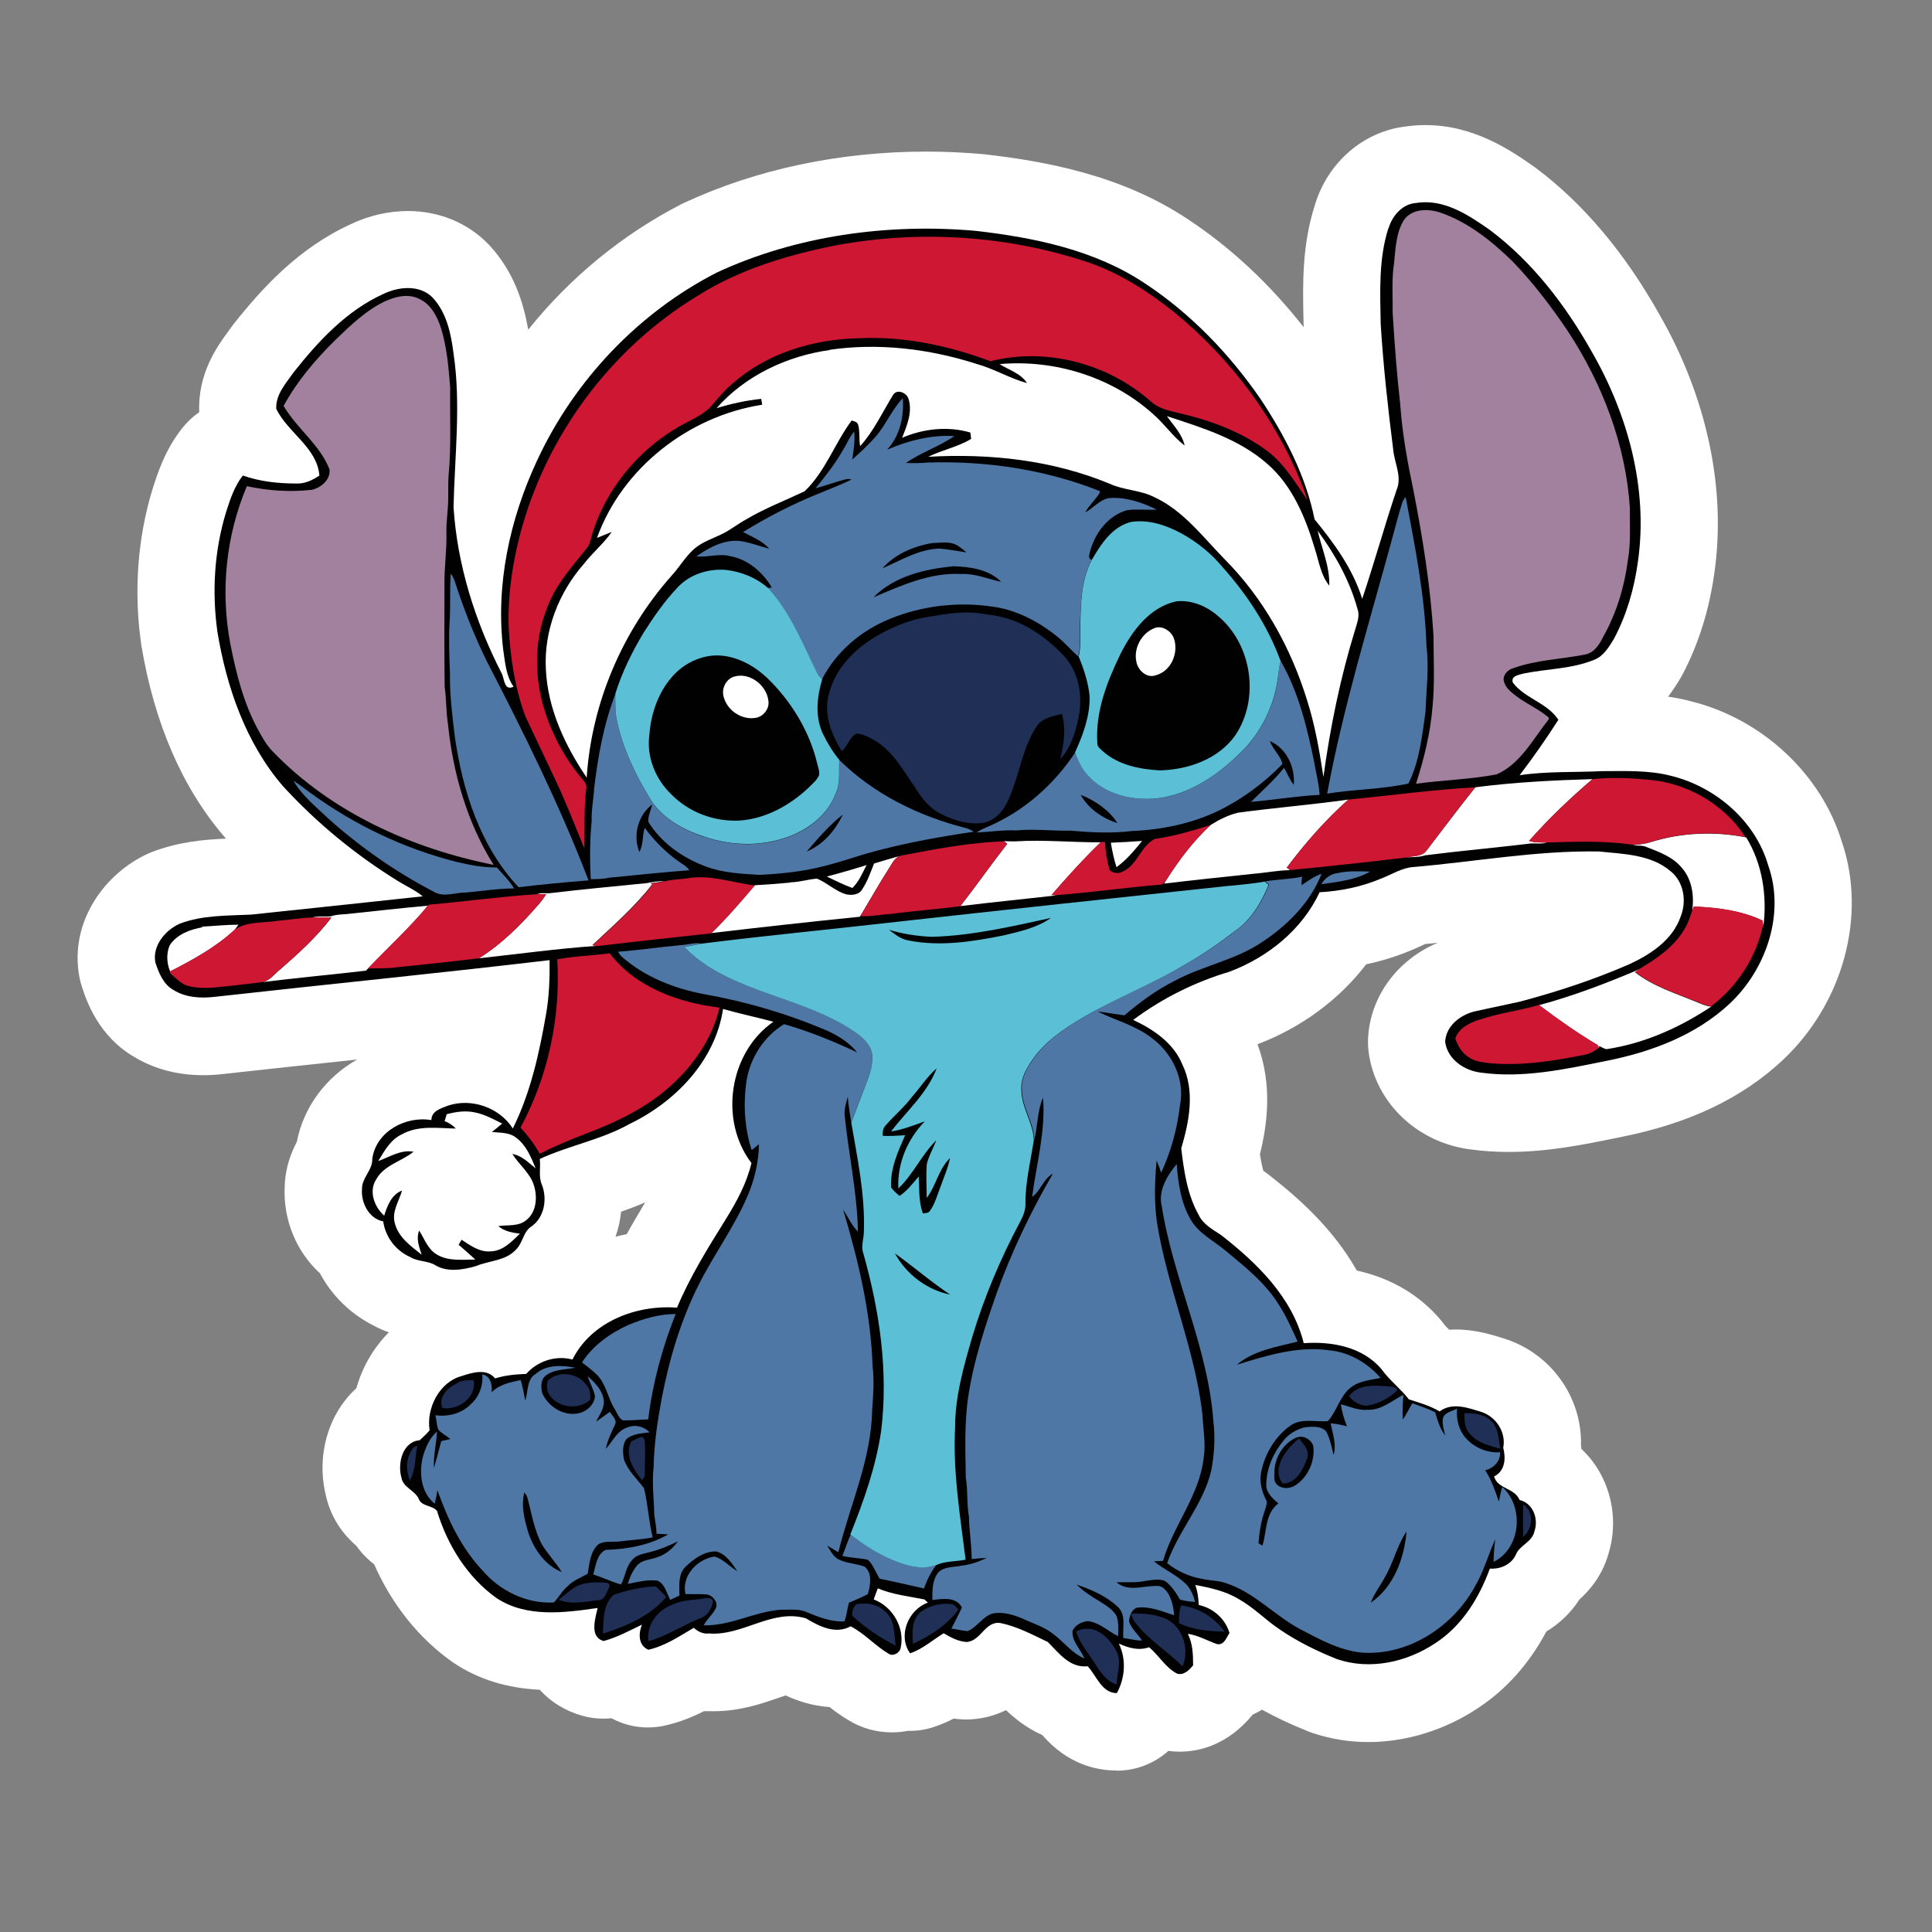 <?xml version="1.0" encoding="UTF-8"?> <svg xmlns="http://www.w3.org/2000/svg" id="Vrstva_1" data-name="Vrstva 1" viewBox="0 0 283.46 283.46"><rect x="0" y="0" width="283.46" height="283.46" fill="#808080" stroke="none"/><defs><style> .cls-1 { fill: #4e77a5; } .cls-1, .cls-2, .cls-3, .cls-4, .cls-5, .cls-6, .cls-7, .cls-8 { stroke-width: 0px; } .cls-2 { fill: #5bbfd6; } .cls-3 { fill: #1d1d1b; } .cls-4 { fill: #1f2f56; } .cls-5 { fill: #ce1732; } .cls-6 { fill: #a1819e; } .cls-7 { fill: #fff; } .cls-8 { fill: #010101; } </style></defs><path class="cls-3" d="m163.84,254.11c-3.95,0-6.24-2.59-7.44-4.29-2.87-.84-4.79-2.87-6.06-4.21l-.12-.06c-.99-.48-1.95-.94-2.84-1.29-1.07.98-2.75,2.18-5.17,2.34-.13,0-.25.01-.38.01-.09,0-.17,0-.26,0-.94-.04-1.8-.21-2.6-.46-1.04.68-2.25,1.37-3.7,1.84-.58.19-1.18.28-1.77.28-.25,0-.5-.02-.75-.05-.61.17-1.25.27-1.9.27-1.22,0-2.39-.33-3.41-.96-1.27-.75-2.31-1.61-3.23-2.36-.16-.13-.33-.27-.49-.4-.31.03-.63.04-.94.04-2.55,0-4.76-.94-6.63-1.99-.06,0-.12,0-.18,0-.96,0-2.31.47-3.74.96-2.17.75-4.63,1.61-7.56,1.61-.22,0-.44,0-.66-.02-.11,0-.22,0-.34,0-.45,0-.98-.04-1.55-.15-1.65.94-3.59,1.9-5.83,2.39-.4.09-.81.13-1.22.13-.77,0-1.54-.16-2.25-.47-.75-.33-1.43-.75-2.01-1.25-.28.09-.56.17-.85.25-.47.12-.96.19-1.45.19-.52,0-1.04-.07-1.55-.21-1.32-.37-3.63-1.39-4.76-4.02-.46.02-.92.03-1.38.03-4.42,0-8.07-1-11.16-3.04-.05-.04-.11-.07-.16-.11-4.4-3.14-7.91-7.84-10.05-13.39-.96-.51-2.09-1.34-2.89-2.73-.91-.73-2.68-2.2-3.24-4.86-.77-2.98-.24-6.3,1.42-8.72.72-1.05,1.61-1.9,2.63-2.52.72-4.81,4.08-9.06,8.63-10.38,1.27-.42,2.75-.85,4.44-.85,1.13,0,2.2.2,3.18.58.42-.06.82-.11,1.21-.15,1.79-1.33,3.91-2.16,6.15-2.4,3.39-4.19,8.65-6.88,14.65-7.42,1.8-3.62,3.9-6.99,5.95-10.27.9-1.45,1.79-2.98,2.43-4.55-.98-1.87-1.66-3.92-2-6.05-2.07,1.75-4.42,3.28-7,4.54-2.79,1.54-5.58,2.47-8.29,3.36-.47.16-.93.31-1.39.46.78,3.93-.56,7.96-3.54,10.4-.35.79-.93,2.04-2.08,3.19-2.13,2.25-4.72,2.88-6.45,3.31-.49.12-1,.24-1.26.35-.2.09-.41.16-.63.22-1.82.52-3.36.77-4.84.77-1.97,0-3.76-.45-5.33-1.32-.1-.02-.19-.04-.29-.06-.86-.17-2.11-.41-3.43-1.16-2.7-1.3-4.82-3.56-6-6.26-2.81-2.07-4.24-5.64-4.07-8.89.02-2.23.97-3.9,1.48-4.82.02-.04.04-.08.07-.12,0-.03,0-.07.01-.1.76-5.6,5.54-9.94,11.42-10.6.76-.59,1.72-1.13,2.91-1.59,0,0,.43-.17.53-.2,1.39-.47,2.85-.71,4.35-.71s2.94.24,4.32.68c.87-2.97,1.47-6.04,1.99-9.03.03-.17.06-.35.08-.52-7.81.89-15.64,1.72-23.27,2.54-6.42.68-12.84,1.37-19.25,2.08-.76.09-1.52.13-2.26.13-2.76,0-5.2-.63-7.24-1.88-3.46-1.98-4.62-5.46-5.18-7.14-.08-.25-.15-.5-.2-.75-1-5.36,2.68-10.04,6.83-11.89.09-.04.18-.08.27-.11,3.66-1.41,7.3-1.53,10.52-1.64.53-.02,1.05-.04,1.58-.06,3.25-.34,6.5-.69,9.75-1.03-3.14-2.57-6.09-5.35-8.82-8.34-.04-.04-.08-.09-.12-.13-5.51-6.4-9.18-14.94-10.91-25.39,0-.05-.01-.09-.02-.14-.96-6.85-.45-13.79,1.48-20.07.66-2.06,1.53-4.81,3.44-7.2,1.1-1.38,2.74-2.14,4.44-2.14.26,0,.52.02.77.05-.35-.52-.67-1.08-.96-1.68-.33-.68-.52-1.42-.57-2.18-.2-3.79,1.86-6.59,3.09-8.26.17-.23.33-.45.49-.67.07-.1.14-.19.21-.28,3.78-4.77,8.54-10.04,15.15-13.07,1.92-.93,4.01-1.41,6.03-1.41,3.01,0,5.76,1.11,7.72,3.14.03.03.07.07.1.1,3.12,3.38,4.03,7.58,4.5,11.25.85,5.71.61,11.3.34,16.73.38-.91.78-1.82,1.21-2.73,6.04-12.99,16.3-23.71,28.9-30.16.07-.03.13-.07.2-.1,9.81-4.56,21.24-6.96,33.06-6.96,2.62,0,5.29.12,7.91.36.05,0,.1,0,.14.01,8.09.94,18.5,2.77,27.28,8.65,6.97,4.61,13.19,10.82,18.45,18.46.02.03.04.06.06.09,4.34,6.56,7.04,12.39,8.42,18.23.06.07.11.14.17.22.39-1.24.79-2.48,1.2-3.72-.05-.24-.13-.58-.2-.85-.19-.77-.43-1.72-.54-2.81-.65-5.13-1.44-11.87-1.85-18.67,0-.08,0-.16,0-.24l-.02-1.1c-.1-4.77-.2-9.71,1.42-14.75,1.28-4.23,4.79-7.26,8.82-7.63.66-.09,1.34-.14,2.01-.14,5.43,0,9.83,3.09,12.74,5.13.05.04.1.07.15.11,6.23,4.69,11.76,11.26,16.42,19.54,6.4,11.09,9.06,23.35,7.46,34.45-.66,4.8-2.04,9.23-4.11,13.13-.05.1-.11.2-.17.3-.96,1.57-2.5,4.1-5.5,5.34-.85.35-1.69.64-2.53.87.79,1.43.92,3.12.38,4.64.28,0,.55-.02.83-.04.09,0,.19,0,.28,0,0,0,2.36-.01,2.85-.01,2.77,0,5.74.11,8.78.92,8.58,2.15,15.71,8.76,18.12,16.86,3.03,8.76.18,19.24-7.13,26.11-5.21,4.89-12.06,8.11-20.95,9.88l-.65.13c-4.73.96-9.63,1.96-14.78,1.96h0c-1.65,0-3.27-.11-4.81-.32-5.3-.66-9.46-4.5-10.11-9.38-.05-.34-.06-.68-.04-1.02.22-4.69,3.93-8.71,9-9.78,1.07-.23,2.14-.46,3.22-.69,1.04-.23,2.09-.45,3.14-.67,5.62-1.51,10.54-3.19,15.03-5.15,2.55-1.2,4.05-2.44,4.47-3.67.03-.09.06-.18.1-.27.03-.07.04-.17.04-.24-1.17-.95-3.49-1.16-5.94-1.39-.39-.04-.78-.07-1.17-.11-.33,0-.65,0-.97,0-5.34,0-10.67.63-16.3,1.29-2.98.35-6.06.72-9.15.98-.28.05-.96.36-1.41.57-.51.24-1.02.47-1.53.68-2.44,1.03-5.04,1.75-7.77,2.15-3.3,5.14-8.52,9.29-14.75,11.63-.12.04-.24.09-.37.12-1.94.58-3.82,1.3-5.62,2.15.95,1.15,1.71,2.4,2.27,3.75,2.43,5.16,1.61,10.62.42,15.04.33,2.55.75,4.81,1.74,6.56,0,0,0,.01.01.02.19.15.53.36.79.53.24.15.47.31.7.46.11.07.21.15.31.23,4.51,3.51,9.77,8.23,12.68,14.73,4.94.5,8.96,2.48,11.75,5.81.09.11.17.22.25.33.36.5.9,1.04,1.53,1.67.35.35.72.72,1.1,1.12.46.15.95.32,1.44.51.71-.16,1.45-.24,2.2-.24,2.03,0,3.85.58,5.18,1,0,0,.47.15.53.17,4.44,1.54,7.26,5.84,6.98,10.35.16,1.03.17,2.04.04,2.99.12.11.23.23.35.36,1.32.78,2.42,1.92,3.19,3.35,1.22,2.25,1.47,4.99.7,7.42-.68,2.49-2.38,3.91-3.21,4.62,0,0-.01.01-.02.02-1,1.89-2.67,3.34-4.66,4.16-2.22,4.71-5.24,8.32-9.01,10.76-3.86,2.56-8.45,4-12.88,4-2.22,0-4.39-.35-6.43-1.05-.09-.03-.18-.06-.26-.1-3.66-1.46-6.76-3.07-9.48-4.92-.04-.02-.07-.05-.1-.07-1.33,1.94-2.93,2.76-4.34,3.05-.2.42-.45.81-.75,1.17-1.83,2.21-3.96,3.34-6.31,3.34-.66,0-1.31-.09-1.95-.27-.36-.1-.71-.24-1.05-.41-.27-.14-.53-.29-.78-.44-.15.34-.32.67-.5.99-1,1.81-2.9,2.93-4.97,2.93Z"></path><path class="cls-7" d="m163.84,259.77c-3.02,0-7.24-.95-10.92-5.21-2.29-1.01-4.04-2.43-5.32-3.65-1.57.77-3.25,1.22-5.02,1.34-.25.02-.51.03-.76.03-.17,0-.34,0-.52-.01-.46-.02-.92-.06-1.38-.12-.84.43-1.81.87-2.9,1.23-1.14.38-2.33.57-3.53.57-.1,0-.2,0-.3,0-.77.15-1.56.22-2.35.22-2.27,0-4.48-.62-6.39-1.81-1.03-.61-1.94-1.28-2.73-1.9-2.55-.17-4.73-.91-6.46-1.71-.39.13-.83.28-1.17.4-2.34.81-5.53,1.92-9.42,1.92-.23,0-.46,0-.69-.01-.1,0-.2,0-.31,0-.13,0-.26,0-.38,0-1.59.81-3.52,1.62-5.77,2.12-.8.18-1.62.27-2.44.27-1.56,0-3.08-.31-4.51-.94-.29-.13-.58-.26-.86-.41-.39.04-.79.06-1.19.06-1.05,0-2.09-.14-3.09-.43-2.5-.71-4.63-2.02-6.24-3.81-4.85-.24-9-1.53-12.64-3.95l-.27-.19c-4.89-3.49-8.79-8.39-11.38-14.26-1.01-.78-1.88-1.68-2.61-2.71-1.39-1.21-3.62-3.55-4.47-7.36-1.14-4.54-.31-9.48,2.25-13.22.65-.95,1.39-1.81,2.22-2.56.89-3.16,2.55-5.97,4.76-8.19-.68-.24-1.41-.55-2.18-.97-3.38-1.68-6.16-4.38-7.93-7.7-3.45-3.14-5.4-7.85-5.17-12.66.06-2.95,1.06-5.25,1.78-6.62,1-5.15,4.3-9.5,8.85-12.08,0,0-.81.09-.81.09-6.29.67-12.58,1.34-18.87,2.04-.96.11-1.94.17-2.88.17-3.79,0-7.19-.9-10.13-2.67-5.28-3.06-7.02-8.27-7.67-10.23-.16-.48-.29-.99-.39-1.5-1.54-8.25,3.92-15.35,10.09-18.11.19-.08.36-.16.54-.23,3.92-1.51,7.68-1.83,10.88-1.97-.08-.09-.16-.18-.23-.26-6.19-7.19-10.29-16.67-12.2-28.15l-.04-.3c-1.07-7.64-.49-15.43,1.67-22.5.75-2.37,1.86-5.86,4.42-9.07.71-.89,1.54-1.66,2.45-2.29-.24-5.73,2.75-9.79,4.19-11.75.15-.2.28-.38.4-.56.13-.19.27-.38.42-.57,4.19-5.28,9.5-11.15,17.18-14.68,2.67-1.28,5.59-1.95,8.44-1.95,4.56,0,8.75,1.73,11.79,4.86l.18.19c3.6,3.9,4.99,8.45,5.67,12.36,6.13-7.65,13.82-13.98,22.54-18.45.12-.06.24-.12.37-.18,10.58-4.91,22.84-7.5,35.47-7.5,2.8,0,5.63.13,8.42.38l.27.03c8.74,1.01,20.01,3.01,29.8,9.57,6.24,4.13,11.91,9.43,16.9,15.78,0-.09-.03-1.34-.03-1.34-.1-4.99-.22-10.64,1.68-16.59,1.92-6.34,7.24-10.89,13.55-11.54.88-.12,1.78-.18,2.68-.18,7.23,0,12.72,3.86,16,6.16l.29.21c6.87,5.17,12.91,12.33,17.96,21.3,7.02,12.16,9.91,25.69,8.13,38.04-.75,5.43-2.33,10.48-4.71,14.97-.12.22-.23.42-.35.61-.4.66-.96,1.58-1.73,2.57,1.12.16,2.26.39,3.43.7,10.38,2.59,19.06,10.68,22.07,20.61,3.68,10.8.21,23.64-8.64,31.98-6.02,5.64-13.78,9.33-23.73,11.31l-.62.13c-5,1.02-10.18,2.07-15.9,2.07-1.91,0-3.79-.12-5.58-.37-7.78-.96-13.96-6.82-14.96-14.24-.09-.66-.12-1.35-.09-2.03.29-6.19,4.35-11.59,10.23-14.05-.61.06-1.22.12-1.84.18-.1.05-.19.09-.28.13-.59.27-1.17.54-1.76.78-2.11.89-4.33,1.58-6.63,2.07-3.94,5.17-9.51,9.29-15.94,11.73,2.24,6,1.42,11.84.36,16.13.13.86.29,1.73.51,2.45.04.03.09.06.13.09.22.15.43.3.63.46,4.25,3.31,9.4,7.81,12.94,14.07,5.02,1.11,9.25,3.6,12.35,7.3.18.21.34.43.5.65.1.13.41.44.7.73.32-.02.65-.03.97-.03,2.92,0,5.41.8,6.9,1.27,0,0,.58.19.65.21,6.6,2.29,10.98,8.59,10.82,15.46.02.19.04.39.06.58,1.12,1.05,2.07,2.28,2.82,3.66,1.94,3.58,2.36,7.85,1.15,11.74-.95,3.37-2.98,5.54-4.27,6.71-1.22,1.9-2.88,3.5-4.83,4.67-2.58,4.82-5.99,8.62-10.16,11.32-4.74,3.15-10.43,4.91-15.96,4.91-2.85,0-5.63-.46-8.27-1.36-.19-.06-.37-.13-.56-.21-2.46-.98-4.71-2.03-6.78-3.18-.44.27-.89.51-1.36.72l-.04.05c-3.68,4.45-7.84,5.39-10.68,5.39-.55,0-1.11-.04-1.66-.11-2.05,1.84-4.74,2.9-7.58,2.9Zm-72.71-81.98c-.13,1.26-.41,2.48-.82,3.66.54-.14,1.09-.27,1.65-.38.88-1.6,1.79-3.15,2.7-4.66-1.21.53-2.39.97-3.53,1.37Zm-29.82-26.01h0Z"></path><g><g id="_000000ff" data-name="#000000ff"><path class="cls-8" d="m203.74,33.46c.54-1.83,2.05-3.56,4.05-3.68,4.05-.66,7.67,1.77,10.84,3.99,6.22,4.68,11.07,11.01,14.89,17.8,5.33,9.24,8.33,20.19,6.79,30.86-.54,3.94-1.65,7.79-3.51,11.29-.71,1.17-1.51,2.51-2.82,3.05-3.34,1.4-6.99,1.34-10.44,2.05-.6.17-1.94.34-1.57,1.34,1.77,2.34,5.05,2.94,6.67,5.45-1.77,2.77-3.68,5.5-5.68,8.13,3.99-.6,8.07-.4,12.12-.6,3.39,0,6.84-.17,10.18.71,6.5,1.63,12.29,6.62,14.17,13.12,2.51,7.07-.29,15.23-5.62,20.25-4.99,4.68-11.55,7.13-18.17,8.44-6.05,1.23-12.23,2.57-18.39,1.71-2.4-.29-4.88-1.94-5.22-4.51.11-2.4,2.34-4.05,4.51-4.51s4.33-.94,6.5-1.4c5.45-1.45,10.84-3.22,16.06-5.5,3.11-1.45,6.33-3.56,7.5-7.02.88-2.22.46-5.05-1.51-6.62-2.88-2.45-6.9-2.51-10.49-2.88-9.13-.17-18.17,1.51-27.24,2.28-1.65.11-3.11,1.06-4.62,1.65-2.88,1.23-5.99,1.88-9.13,2.05-2.57,5.5-7.61,9.55-13.23,11.66-5.05,1.51-9.84,3.88-14.12,7.07,2.99,1.4,5.93,3.39,7.22,6.56,1.88,3.88,1,8.33-.17,12.29.4,3.34.88,6.79,2.57,9.78.66,1.4,2.05,2.11,3.28,2.94,5.28,4.11,10.44,9.13,12.12,15.86,4.16-.29,8.67.54,11.44,3.85,1.17,1.63,2.77,2.82,3.99,4.39,1.57.51,3.11.94,4.51,1.77,1.88-1.4,4.22-.51,6.22.11,2.05.71,3.56,2.94,3.11,5.22.4,1.57.29,3.39-1.34,4.22.54,1.88,2.99,1.63,3.74,3.45,2,.46,2.82,2.82,2.17,4.62-.34,1.57-2.17,2-2.71,3.39-.66,1.45-2.28,2.17-3.82,2.05-1.57,4.28-4.05,8.38-8.01,10.95-4.16,2.77-9.55,3.99-14.4,2.34-2.94-1.17-5.79-2.57-8.38-4.33-2.11-1.4-3.88-3.28-6.1-4.51-1.94-1.17-4.16-1.63-6.33-2.05.34.94.46,1.94.51,2.94,2.11.46,3.88,2,4.51,4.11-.46.66-.77,1.83-1.83,1.63-1.45-.51-2.77-1.28-4.28-1.51.71,1.45.77,2.99.77,4.62-.54.66-1.34,1.51-2.34,1.23-1.71-.88-2.68-2.68-4.11-3.88-1.51.54-3.05.11-4.45-.54,1.11,2.28.94,5.05-.29,7.27-2.22,0-2.99-2.57-4.28-3.94-2.62.29-4.22-1.94-5.85-3.56-2.22-1.06-4.51-2.28-6.9-2.77-2.28-.4-2.88,2.62-4.99,2.77-1.23-.06-2.34-.66-3.39-1.28-1.63,1-3.11,2.34-4.93,2.94-1.83-2.57-.29-6.39,2.62-7.44l-.51-.46c-2.28-.46-4.68-.71-6.84-1.63-.17.4-.46,1.23-.6,1.63,2.82,1.06,4.62,4.22,3.94,7.16-.11.66-1.11,1.23-1.71.83-2-1.17-3.56-2.99-5.62-4.05-2.22,1.23-4.62,0-6.56-1.17-4.99-1.45-9.27,2.62-14.23,2.22-.88.11-1.63-.29-2.22-.83-2.11,1.23-4.22,2.68-6.67,3.22-1.51-.66-1.45-2.4-.94-3.68-1.83.88-3.68,1.88-5.62,2.4-2.11-.6-1.23-3.28-.88-4.85-4.88.71-10.44,1.45-14.83-1.45-4.28-3.05-7.22-7.79-8.73-12.78-.66-.88-2.28-.6-2.71-1.83-.6-1.23-2.28-1.63-2.51-3.05-.6-2.05.11-5.28,2.68-5.5.51-.46,1-.94,1.45-1.45-.51-3.22,1.4-7.07,4.68-7.96,1.63-.54,3.68-1.17,4.93.34,1.45-.46,2.99-.6,4.56-.66,1.65-1.88,4.33-2.77,6.79-2.11,2.77-5.56,9.38-8.07,15.34-7.61,1.88-4.51,4.51-8.73,7.1-12.89,1.63-2.62,3.11-5.33,3.82-8.33-4.79-6.27-3.28-16.23,3.22-20.73-2.45-.66-4.93-1.17-7.39-1.88-1.11,7.56-6.99,13.63-13.66,16.85-4.16,2.34-8.9,3.17-13.23,5.16.17,1.28-.23,2.62.34,3.85.77,2.05.34,4.68-1.51,6.02-1.28.77-1.28,2.45-2.34,3.45-1.51,1.65-3.88,1.57-5.85,2.4-1.88.54-4.16.94-5.93-.11-1.11-.71-2.62-.51-3.74-1.23-2.11-.94-3.62-2.94-3.94-5.22-2.11-.4-3.28-2.77-3.11-4.73-.06-1.65,1.57-2.77,1.51-4.45.54-3.99,4.88-6.33,8.67-5.68,0-1.34,1.4-1.71,2.4-2.11,3.45-1.17,7.56.23,9.55,3.34,2.62-5.28,3.88-11.07,4.88-16.8.46-2.62.54-5.28.51-7.9-16.4,1.94-32.8,3.56-49.17,5.39-2,.23-4.22.11-5.99-1-1.51-.83-2.17-2.51-2.68-4.05-.46-2.45,1.45-4.73,3.56-5.68,3.34-1.28,6.96-1.17,10.49-1.34,8.38-.88,16.77-1.77,25.18-2.68-1.06-.88-2.34-1.45-3.51-2.17-6.27-3.85-12.01-8.56-17-14-5.45-6.33-8.27-14.52-9.61-22.62-.83-5.9-.46-11.95,1.28-17.62.6-1.88,1.23-3.79,2.45-5.33,2.51.88,5.16,1.17,7.84,1.17,1.28.06,2.4-.51,3.39-1.17-.34-4.11-4.62-6.27-6.33-9.78-.11-2.11,1.45-3.79,2.57-5.39,3.62-4.56,7.73-9.01,13.12-11.46,2.28-1.11,5.39-1.4,7.27.54,2.05,2.22,2.68,5.28,3.05,8.18,1.11,7.44.17,15,0,22.53.54,8.5,3.17,16.8,7.04,24.36.46.83.34,2.68,1.77,2-1.11-1.57-1.23-3.51-1.51-5.33-1.17-9.55.94-19.28,4.99-27.92,5.45-11.72,14.83-21.62,26.35-27.52,11.61-5.39,25.07-7.27,38.07-6.1,8.61,1,17.45,2.82,24.78,7.73,6.73,4.45,12.38,10.35,16.94,16.97,3.56,5.39,6.62,11.24,7.9,17.62,2.88,3.51,5.62,7.27,6.99,11.66,1.77-5.28,3.28-10.72,5.05-16,.83-1.94-.34-3.94-.51-5.96-.77-6.1-1.45-12.23-1.83-18.39-.09-4.76-.31-9.55,1.14-14.06Z"></path></g><g id="_ffffffff" data-name="#ffffffff"><path class="cls-7" d="m121.6,51.34c7.27-1.08,14.72-.17,21.67,2.05,2.57.71,4.85,2.11,7.41,2.82-.91-1.45-2.65-1.91-4.02-2.79,8.01-.71,16.37,1.85,22.42,7.24,1.71,1.45,2.97,3.37,4.73,4.71-.37-1.68-1.63-2.94-2.6-4.31,5.16,1.68,10.58,3.34,14.72,6.99,3.71,3.22,5.62,7.9,6.99,12.49.6,1.83.86,3.85,2.11,5.39.09-2.79-1.08-5.39-1.71-8.07,2.57,3.48,4.73,7.36,5.87,11.55.34,1-.09,2.02-.37,2.99-2.17,7.04-3.65,14.29-4.65,21.59-.57-3.79-1.23-7.59-2.4-11.26-2.37-7.7-6.39-14.94-12.09-20.68-3.19-3.25-6.05-7.13-10.3-9.1-2.05-1.06-4.45-1-6.56-1.97-8.38-3.48-17.6-4.48-26.64-3.96,2.05-1,4.33-1.43,6.3-2.62-.03-.31-.06-.63-.11-.94-3.31-.97-6.87-.57-10.01.77.71-1.8,1.54-3.76.94-5.7-.26-.91-1.71-1.54-2.28-.57-1.54,2.51-2.82,5.28-4.82,7.5-.2-1.06,0-2.17-.31-3.19-.14-.4-.57-.46-.94-.57-2.48,3.34-3.85,7.47-6.9,10.38-2.82,1.34-5.79,2.48-8.5,4.08-1.28.68-2.4,1.63-3.74,2.25-1.37.66-2.88,1.14-4.05,2.2-1.25,1.14-2.11,2.65-3.25,3.88-7.24,8.16-11.72,18.71-12.43,29.6-3.19-4.71-5.73-10.12-5.99-15.91-.31-5.62,1.88-11.24,5.56-15.43,1.28-1.65,2.91-2.99,4.11-4.71-.74.29-1.45.6-2.17.88,3.71-10.3,13.52-17.88,24.24-19.54-.03-.23-.11-.66-.14-.86-2.22.23-4.42.71-6.56,1.37,4.22-4.79,10.35-7.67,16.6-8.53l-.14-.03Z"></path><path class="cls-7" d="m169.14,92.27c1.14-.66,2.57.17,3.05,1.28.83,2.14-.34,4.96-2.65,5.53-1.17.43-2.34-.54-2.71-1.6-.66-2,.43-4.33,2.31-5.22Z"></path><path class="cls-7" d="m107.51,99.34c2.28-.86,4.93,1.08,5.22,3.42.23,1.2-.74,2.42-1.91,2.57-1.97.31-4.02-1.03-4.59-2.91-.43-1.17.11-2.57,1.28-3.08Z"></path><path class="cls-7" d="m216.45,115.51c5.7-.74,11.46-1.03,17.2-1.2-3.31,2.82-6.45,5.82-9.3,9.07.83.26,1.71.23,2.6.23-.74.26-1.54.09-2.34.14-5.16.63-10.35,1.08-15.51,1.74-.91.29-1.85.26-2.79.29,1-.23,2.31-.06,2.99-1,2.37-3.08,4.71-6.22,7.16-9.27Z"></path><path class="cls-7" d="m181.55,119.25c5.42-.74,10.87-1.17,16.28-1.94-3.37,2.99-6.33,6.39-9.04,9.98.09.06.31.2.4.29l.03.09c-1.83.03-3.59.4-5.42.54-4.33.46-8.67.91-13,1.43.11-.17.31-.54.43-.71,1.8-2.85,3.88-5.56,6.36-7.87,1.23-.77,2.54-1.45,3.96-1.8Z"></path><path class="cls-7" d="m242.21,123.55c4.48-1.4,9.27-1.6,13.89-.71l.11.03c2.37,3.88,3.08,8.58,2.51,13.06l-.03-.23c-.03-.14-.09-.46-.11-.63-3.14-1.48-6.64-1.91-10.07-2.05-.06.14-.17.43-.23.57.31-2.14-.03-4.56-1.51-6.25-1.31-1.6-3.31-2.34-5.16-3.05-.63-.31-1.34-.17-2-.29.88-.11,1.77-.17,2.6-.46Z"></path><path class="cls-7" d="m147.3,123.41c.57,0,1.14.06,1.74.03,4.16-.26,8.3.17,12.46.14-2.54,2.45-4.91,5.08-7.22,7.73.17,0,.51.03.68.06-4.68.54-9.38,1-14.06,1.57,2.34-2.99,4.53-6.13,6.87-9.13-.09-.09-.26-.23-.34-.29l-.14-.11Z"></path><path class="cls-7" d="m162.98,123.64c1.51-.06,3.05-.14,4.59-.26-1.14,1.4-2.28,2.79-3.76,3.85-.37-1.17-.63-2.37-.83-3.59Z"></path><path class="cls-7" d="m128.25,126.69c1.34-.4,2.65-.8,3.99-1.17-.97.2-1.34,1.2-1.85,1.94-1.45,2.28-2.77,4.62-4.16,6.93l-.06.11c-7.27.74-14.54,1.54-21.82,2.4,2.28-2.2,4.33-4.62,6.39-7.02,1.77-.09,3.56-.23,5.33-.4l-.17-.03c1.34,0,2.62-.43,3.96-.54,1.54.63,2.74,1.88,4.33,2.31.8.17,1.88.06,2.31-.74.8-1.2,1.23-2.51,1.74-3.79Z"></path><path class="cls-7" d="m121.32,128.6c1.97-.51,3.91-1.08,5.82-1.68-.6,1.17-1.11,2.42-2.08,3.37-1.28-.48-2.51-1.08-3.74-1.68Z"></path><path class="cls-7" d="m94.91,129.57c.86-.17,1.71-.31,2.57-.29-.66.11-1.34.23-2,.31l.2.17c-2.57,3.31-5.73,6.05-8.76,8.9.17.03.51.09.68.11h.03c-5.82.4-11.58,1.2-17.37,1.83,3.31-2.08,6.13-4.91,8.7-7.84.43-.48.83-1.03,1.17-1.57h-1.31c.68-.26,1.4-.06,2.08-.17,4.68-.57,9.35-.97,14-1.45Z"></path><path class="cls-7" d="m51.13,134.08c3.88-.4,7.79-.86,11.66-1.2-2.74,3.31-5.9,6.19-8.87,9.3-.06.06-.17.17-.2.23-5.13.6-10.27,1.06-15.4,1.71,1.2-.11,1.88-1.2,2.77-1.88,2.68-2.34,5.36-4.76,7.53-7.61h-2.85c.91-.29,1.88-.06,2.82-.2.83-.29,1.71-.26,2.54-.34Z"></path><path class="cls-7" d="m29.54,135.96c1.83-.09,3.62-.29,5.45-.29-.14.2-.43.6-.57.77-2.79,2.57-6.13,4.39-9.47,6.1l.2.37c-.68-1.25-.83-2.94-.23-4.25,1.06-1.6,3.02-2.31,4.82-2.62l-.2-.09Z"></path><path class="cls-7" d="m240.58,142.17l-.11.09c-.14.11-.43.31-.57.4,2.71,2.11,6.05,3.11,9.18,4.42.66.26,1.28.57,2,.6-4.62,3.08-9.84,5.42-15.37,6.25-.4-.06-.71-.31-1.08-.46l-.03.34-.03-.06c-.06-.09-.14-.29-.17-.4-2.99-1.77-5.85-3.79-8.61-5.87,5.08-1.37,9.98-3.25,14.8-5.3Z"></path><path class="cls-7" d="m65.53,163.48c1.37-.37,2.79-.57,4.19-.26,1.43.29,2.68,1,3.96,1.63-.48.4-1,.83-1.51,1.23,1.2.14,2.54.03,3.54.83,1.48,1.08,2.2,2.85,2.88,4.51-1.06-.83-2.02-1.88-3.42-2.11,1,1.6,2.65,2.82,3.19,4.68.51,1.71.34,3.85-1.14,5.02-1.14.97-2.74.68-4.11.88.88.77,2.05.97,3.17,1.11-1.2,1.17-2.48,2.54-4.28,2.6-1.63.14-2.99-.86-4.28-1.71-.11.2-.31.54-.43.74.83.71,1.65,1.43,2.45,2.17-1.91,0-3.99.29-5.7-.77-1.28-.77-1.77-2.28-2.54-3.48-.48,1.17,0,2.42.37,3.54-1.57-1.25-3.42-2.54-3.94-4.62-.48-1.68.6-3.22,1.06-4.79-1.54.57-2.17,2.22-2.62,3.68-1.45-1.28-2.31-3.59-1.17-5.33,1.17-2.11,3.71-2.62,5.48-4.05-1.88-.34-3.51.77-5.19,1.37.91-1.48,1.8-3.14,3.45-3.91,2.4-1.37,5.28-.91,7.93-.86-.46-.51-1.03-.86-1.63-1.08.11-.37.2-.68.29-1Z"></path></g><g id="_a1809eff" data-name="#a1809eff"><path class="cls-6" d="m206.02,32.23c1.23-1.68,3.65-1.63,5.42-1,4.05,1.43,7.44,4.16,10.49,7.13,3.02,3.14,5.65,6.59,8.07,10.18,5.08,7.73,8.53,16.68,9.13,25.95-.03,2.57.17,5.16-.29,7.7-.51,3.94-1.68,7.79-3.62,11.24-.57,1.17-1.37,2.4-2.74,2.62-3.42.66-7.02.77-10.32,1.94-.86.2-1.65.94-1.54,1.85.17.91.91,1.57,1.6,2.11,1.57,1.25,3.48,2.02,5.02,3.34v.23c-2.31,2.88-4.11,6.53-7.67,8.1-3.88.74-7.87.83-11.81,1.37,1.17-3.68,2.11-7.44,2.42-11.32.34-3.45.14-6.93.14-10.41-.43-7.16-1.57-14.26-2.94-21.3-.88-4.16-1.65-8.38-1.94-12.63-.51-4.45-.83-8.93-1.11-13.4.03-2.42-.17-4.88.2-7.27.23-2.14.26-4.51,1.48-6.42Z"></path><path class="cls-6" d="m56.75,44.1c1.43-.63,3.14-1,4.62-.31,1.8.74,2.77,2.6,3.34,4.36.86,2.82,1.11,5.76,1.34,8.7-.06,4.31.17,8.61-.23,12.89-.09,1.2-.03,2.42-.06,3.65-.03,1.63-.31,3.19-.26,4.82.06,2.6-.34,5.13-.29,7.73-.03,4.93-.03,9.9.03,14.83.26,1.8.2,3.62.48,5.42.74,7.27,2.82,14.49,6.7,20.7-12.03-2.4-23.81-7.7-32.4-16.63-.88-.88-1.48-1.97-2.08-3.05-2.17-3.94-3.28-8.33-4.14-12.72-1.48-7.73-.66-15.89,2.42-23.16,3.11.68,6.33.88,9.5.54,1.37-.29,2.82-1.51,2.62-3.02-1.43-3.65-4.79-5.96-6.73-9.3,1.97-3.62,4.65-6.76,7.56-9.64,2.28-2.2,4.62-4.48,7.56-5.82Z"></path></g><g id="_ce1331ff" data-name="#ce1331ff"><path class="cls-5" d="m122.48,36.03c12.41-2.34,25.44-1.51,37.42,2.54,4.53,1.6,8.64,4.25,12.38,7.24,8.41,6.87,15.12,15.89,19.02,26.01.2.51.34,1.03.51,1.54-1.74-2.51-3.31-5.22-5.76-7.1-3.91-2.97-8.64-4.65-13.38-5.73-1.34-.31-2.74-.66-3.79-1.6-6.27-5.59-15.37-8.01-23.56-5.93-6.19-2.31-12.78-3.71-19.39-3.37-6.7.14-13.58,2.25-18.62,6.79-1.08.91-1.97,2.02-2.91,3.11-.97,1.08-2.28,1.74-3.56,2.4-6.5,3.31-11.64,9.21-13.86,16.14-.29.83-.34,1.77-.94,2.42-2.22,2.79-4.71,5.53-5.87,8.98-1.68,4.28-1.74,9.07-.63,13.49,1.03,3.94,2.91,7.64,5.45,10.81.48.63,1.25,1.2,1,2.08-.34,2.85-.17,5.76-.26,8.61-1.4-3.37-2.68-6.76-4.25-10.04-1.45-3.11-2.94-6.19-4.39-9.3-1.54-4.14-2.2-8.56-2.45-12.95-.17-4.56.48-9.1,1.6-13.52,3.74-14.52,13.26-27.44,26.07-35.22,6.1-3.88,13.15-5.99,20.19-7.41Z"></path><path class="cls-5" d="m233.65,114.31c2.57-.26,5.22-.2,7.79.06,5.82.34,11.49,3.51,14.63,8.44-4.59-.91-9.41-.68-13.89.71-.83.29-1.71.37-2.57.43-4.19-.63-8.47-.46-12.69-.34-.86,0-1.74.03-2.6-.23,2.91-3.25,6.05-6.25,9.33-9.07Z"></path><path class="cls-5" d="m197.83,117.31c6.22-.6,12.41-1.45,18.62-1.8-2.45,3.05-4.79,6.19-7.16,9.3-.68.94-2,.77-2.99,1-5.62.68-11.24,1.28-16.85,1.83l-.26-.03c-.09-.06-.31-.2-.4-.29,2.71-3.62,5.68-6.99,9.04-10.01Z"></path><path class="cls-5" d="m169.4,123.1c2.79-.4,5.5-1.2,8.21-2.05-2.48,2.31-4.53,5.02-6.36,7.87-.31.34-.54.94-1.08.88-5.08.43-10.12,1.14-15.2,1.54-.17,0-.51-.03-.68-.06,2.31-2.65,4.68-5.28,7.22-7.73.14,0,.46-.03.6-.03.09,1.43.31,2.82.71,4.19.51.34,1.17.54,1.74.23,2.28-.86,2.74-3.76,4.85-4.85Z"></path><path class="cls-5" d="m132.24,125.52c4.99-.94,9.98-1.91,15.09-2.08l.09.09c.09.06.26.23.34.29-2.34,2.99-4.53,6.13-6.87,9.13-3.37.46-6.76.68-10.12,1.14-1.51.06-2.99.43-4.53.31,1.4-2.31,2.71-4.68,4.16-6.93.51-.74.88-1.74,1.85-1.94Z"></path><path class="cls-5" d="m100.75,128.88c3.37-.63,6.67.63,10.01,1.03-2.05,2.4-4.11,4.82-6.39,7.02-5.56.63-11.18,1.2-16.74,1.88-.17-.03-.51-.09-.68-.11,3.02-2.85,6.22-5.59,8.76-8.9l-.2-.17c.66-.09,1.34-.17,2-.31,1.06-.29,2.14-.31,3.25-.43Z"></path><path class="cls-5" d="m62.94,132.73c5.3-.46,10.58-1.2,15.89-1.54h1.31c-.34.54-.74,1.08-1.17,1.57-2.57,2.97-5.36,5.76-8.7,7.84-3.99.48-7.99.91-11.98,1.31-1.43.23-2.91.11-4.33.2,2.97-3.11,6.13-5.99,8.87-9.3.03,0,.09-.06.11-.09Z"></path><path class="cls-5" d="m248.51,132.99c3.42.14,6.93.57,10.07,2.05.03.14.09.46.11.63-1,4.73-3.76,9.04-7.61,11.95-.71,0-1.34-.34-2-.6-3.14-1.28-6.47-2.31-9.18-4.42.14-.11.43-.31.57-.4,2.54-1.51,5.13-3.25,6.67-5.87.54-.86.83-1.85,1.17-2.82.06-.09.14-.37.2-.51Z"></path><path class="cls-5" d="m40.69,135.1c1.68-.14,3.37-.43,5.08-.48.94-.03,1.91-.03,2.85,0-2.17,2.85-4.82,5.28-7.53,7.61-.86.68-1.57,1.77-2.77,1.88-2.37.31-4.73.57-7.1.8-1.31.06-2.62.06-3.91-.34-.86-.37-1.51-1.06-2.22-1.65l-.2-.37c3.37-1.71,6.7-3.54,9.47-6.1,1.85-1.31,4.25-1,6.33-1.34Z"></path><path class="cls-5" d="m81.76,140.75c2.54-.48,5.13-.54,7.7-.88,3.79,4.99,10.1,7.24,16.11,7.96-1.03,4.42-3.71,8.33-7.02,11.35-3.56,3.28-8.01,5.42-12.52,7.13-2.34.88-4.62,1.85-6.84,2.97-.77-1.4-1.74-2.65-2.82-3.85,4.05-7.5,5.9-16.17,5.39-24.67Z"></path><path class="cls-5" d="m217.03,149.62c2.85-.97,5.87-1.34,8.78-2.17,2.79,2.08,5.62,4.11,8.61,5.87.06.09.14.29.17.4-.57.46-1.2.83-1.94,1-4.59.94-9.3,1.68-14,1.28-1.06-.17-2.2-.2-3.11-.86-1.03-.6-1.65-1.68-2.02-2.77.51-1.54,2.08-2.28,3.51-2.77Z"></path></g><g id="_4c76a4ff" data-name="#4c76a4ff"><path class="cls-1" d="m128.27,64.29c1.65-1.77,2.51-4.14,4.19-5.87.2,2.68-.43,5.56-2.31,7.56,3.11-1.34,6.47-2.2,9.87-2-2.22,1.54-4.88,2.4-7.1,3.94,1.08.06,2.2.03,3.28-.06,8.56-.26,17.2,1.03,25.15,4.19l.03.2c-.63,1.06-1.57,1.85-2.17,2.94,1.2-.63,2.11-1.88,3.51-2.11,2.42-.2,4.82.63,6.99,1.68-1.45.11-2.88-.11-4.33.09-2.79.77-4.71,3.34-5.45,6.05-.06.43-.4,1.03.23,1.23-1.57,3.02-1.6,6.47-1.71,9.75-.06,1.48.11,2.99-.23,4.45-1.06-.91-1.97-2.02-3.08-2.91-2.74-2.22-6.02-3.96-9.55-4.42-5.05-.74-10.3-.14-15.03,1.8-4.22,1.71-7.9,4.82-9.98,8.9-.23-.23-.48-.43-.63-.68-2.14-4.39-3.94-9.13-7.36-12.75.17-.03.48-.06.66-.06-1.34-2.25-3.51-4.16-6.16-4.62-1.63-.43-3.28.23-4.91.03,1.85-1.28,4.02-2.48,6.36-2.25,1.48.2,2.91.77,4.33,1.14-1.03-1.17-2.51-1.74-3.85-2.45,3.48-2.14,7.1-4.02,10.89-5.56,1.68-.71,3.39-1.34,5.02-2.14-.29-.11-.57-.11-.88-.03-1.48.37-2.91.91-4.39,1.31,1.45-1.8,2.88-3.59,4.02-5.62.57-.88.94-1.91,1.65-2.71.14,1.4-.09,2.74-.29,4.11,1.14-1,2.2-2.02,3.22-3.11m1.2,19.08c2.71-1.17,5.36-2.82,8.41-2.91,1.31.14,2.62.34,3.94.57-.4-.34-.8-.68-1.23-.94-1.11-.77-2.57-.46-3.82-.43-2.74.46-5.45,1.63-7.3,3.71m-1.31,4.25c4.08-1.74,8.36-3.68,12.89-3.42,2.02-.11,3.91.74,5.85,1.14-1.83-1.83-4.53-2.2-6.99-2.28-4.19.4-8.7,1.45-11.75,4.56Z"></path><path class="cls-1" d="m205.7,73.87c.09-.37.29-.66.54-.94,1.37,7.24,2.82,14.52,3.05,21.87.4,3.19-.03,6.42-.14,9.64-.51,3.56-.88,7.27-2.51,10.52-3.94.86-7.96.83-11.92,1.48,2.28-12.38,5.99-24.44,9.3-36.56.57-2.02,1.06-4.05,1.68-6.02Z"></path><path class="cls-1" d="m66.13,84.17c.51.6.68,1.43.94,2.17,1.23,3.65,2.65,7.24,4.36,10.69,5.42,10.49,10.69,21.1,14.92,32.14-3.42.26-6.84.6-10.27,1-5.62-5.99-8.21-14.12-9.35-22.1-.37-3.08-.77-6.19-.71-9.3-.11-2.48-.2-4.96-.06-7.44.17-2.4,0-4.79.17-7.16Z"></path><path class="cls-1" d="m187.88,96.94c2.65,4.59,3.91,9.84,4.96,15,.26,1.57.68,3.08.77,4.68-3.37.17-6.7.74-10.07,1.03,1.65-1.63,3.39-3.17,4.85-4.99.51.8.8,1.74,1.43,2.48.23-2.57-1.06-5.36-3.51-6.42.43,1.23,1.57,2.14,1.85,3.37-2.71,2.79-5.9,5.16-9.41,6.87-3.96,1.91-8.36,2.79-12.75,2.97-2.97.37-5.99.2-8.95-.06-2.65.06-5.3-.29-7.96-.03-1.94-.11-3.85.23-5.79.29.54-.37,1.14-.63,1.74-.88,5.19-2.25,9.61-6.13,12.72-10.87.48,1.23,1,2.45,1.91,3.42,2.48,2.77,6.47,3.71,10.07,3.34,4.73-.54,8.84-3.37,12.21-6.62,2.85-2.74,4.73-6.39,5.45-10.24.14-1.11.2-2.25.48-3.34m-29.32,19.68c1.11,2.02,3.19,3.45,5.39,4.14-1.25-1.91-3.25-3.31-5.39-4.14Z"></path><path class="cls-1" d="m87.18,115.57c.57-4.65,1.4-9.35,3.11-13.75,0,1.37-.06,2.74.26,4.08.88,4.08,2.71,7.84,4.88,11.38,1.74,2.82,4.82,4.51,7.9,5.5,4.19,1.45,8.93,1.48,13.03-.26,2.71-1.14,5.16-3.19,6.25-6.02.74-1.57.4-3.31.54-4.99,5.08,5.02,11.69,8.24,18.54,9.98.43.09.8.31,1.17.54-5.39.8-10.75,1.77-16,3.28-3.11.97-6.22,2-9.47,2.48-2,.31-3.99.48-6.02.57-2.65-.17-5.36-.29-7.87-1.25-3.34-1.25-6.45-3.42-8.36-6.5-.11-.88.37-1.71.54-2.57-2.08,1.57-2.85,4.53-1.88,6.96.63-1.08.4-2.37.8-3.54,1.45,1.97,3.19,3.71,5.19,5.08.48.34,1.03.63,1.34,1.14-3.88.29-7.76.71-11.61,1.08-.94.2-1.88.23-2.85.23-.14-2.85-.14-5.73.14-8.58-.06-1.63.29-3.22.37-4.85m31.17,9.38c2.42-1,4.22-3.11,5.3-5.42-2,1.57-3.65,3.51-5.3,5.42Z"></path><path class="cls-1" d="m43.09,114.57c.88.54,1.65,1.2,2.51,1.8,6.39,4.65,13.66,8.13,21.33,10.07,1.94.46,3.94.86,5.96.83.88,1,1.85,1.94,2.54,3.08-2.37,0-4.71.4-7.07.6-1.57-.03-3.25.77-4.71-.11-5.59-2.91-10.81-6.56-15.49-10.75-1.8-1.74-3.82-3.31-5.08-5.5Z"></path><path class="cls-1" d="m196.06,128.14c1.63-.4,3.31-.31,4.96-.26-2.17,1.23-4.73,1.51-7.16,1.85.46-.83,1.28-1.43,2.2-1.6Z"></path><path class="cls-1" d="m190.96,129.88c.94-.63,1.85-1.31,2.94-1.68-1.65,4.22-5.02,7.59-8.76,10.04-3.94,2.65-8.7,3.45-12.83,5.68-2.65,1.34-5.08,3.11-7.33,5.05-1.31-.17-2.62-.4-3.94-.57,2.6,1.31,5.5,2.02,7.84,3.82,3.08,2.2,5.02,6.16,4.25,9.92-.4,3.42-1.31,6.79-2.77,9.92-.2-.6-.4-1.2-.66-1.77-.29,2.97-.37,5.99.03,8.95,1.51,9.64,5.62,18.68,6.7,28.4.09,2.08.51,4.16.17,6.25-.6,5.5-4.45,9.9-5.96,15.12-.46.03-.91.03-1.34.06,1.48,1.2,3.28,1.97,4.68,3.31.71.71,1.11,1.68,1.37,2.65-.74-.03-1.48-.14-2.22-.34-.6-1-1.23-2.05-2.22-2.74-.91-.37-1.94-.11-2.88,0-1.4.31-2.82.14-4.22.2,1.68,1.45,3.91.51,5.85.54.8-.11,1.34.54,1.74,1.11.54.97.8,2.08.86,3.19-1.77-.57-3.56-1.37-5.45-1.11-.8.26-1.08,1.23-1.17,1.97.31,1.11,1.31,1.88,1.91,2.85-.94,0-1.83-.26-2.74-.37-.14-1.51.46-3.39-.8-4.56-1.68-1.6-3.88-2.54-6.05-3.28,1,1,2.22,1.77,3.42,2.48.91.6,1.91,1.17,2.45,2.14.31.94.26,1.97.2,2.94-1.45-.71-2.71-2-4.39-2.2-.91.06-1.91.57-2.28,1.43-.14,1.54,1.2,2.68,1.74,4.05-1.83-.77-2.99-2.4-4.53-3.56-1.23-1-2.74-1.48-4.14-2.11-1.48-.68-3.14-1.23-4.76-.94-1.51.43-2.28,2.02-3.71,2.6-.8-.06-1.57-.29-2.37-.37.51-1.06,1.08-2.05,1.54-3.11-.86-1.6-2.85-1.28-4.33-1.08-.03-1.37-.03-2.91.86-4.05.88-.91,2.28-.74,3.42-1,1.28-.14,2.54-.57,3.68-1.14-.74.03-1.45.11-2.2.17,0-2.08-.37-4.14-.4-6.22-.34-1.91-.14-3.82-.46-5.73-.06-3.99-.23-7.99.37-11.95.77-5.13,2.4-10.07,4.11-14.97,2.2-6.13,5.02-12.04,8.3-17.68-1.4.74-1.77,2.51-3.05,3.42.63-4.85,2-9.64,1.6-14.57-.86,1.97-.77,4.16-1.28,6.22-.06-2.62-1.85-4.85-1.83-7.5-.09-1.48.63-2.82,1.43-4.02,1.88-2.88,4.82-4.85,7.73-6.56,4.82-2.82,10.04-4.85,14.83-7.67,2.62-1.48,5.1-3.19,7.5-5.05,2.28-1.63,3.74-4.14,4.79-6.67-.2-.17-.37-.31-.57-.48,1.8-.29,3.62-.31,5.42-.68-.09.46-.09.88-.09,1.28Z"></path><path class="cls-1" d="m99.7,138.67c1.11,0,2.17-.43,3.25-.23-.86.17-1.71.31-2.54.48,2.94,3.11,6.96,4.88,10.89,6.36,4.99,1.85,10.24,3.28,14.6,6.47,1.03.74,2.02,1.83,2.08,3.17.09,1.71-.6,3.31-1.2,4.88-.68,1.63-1.28,3.28-1.88,4.91-.2-1.25-.43-2.54-.51-3.79-.23.86-.51,1.68-.48,2.57.57,5.73,1.85,11.41,1.97,17.2-.94-.88-1.43-2.14-2.17-3.19,2.22,7.44,4.05,15.09,4.31,22.87.26,2.17.11,4.33-.06,6.47-.11,7.27-3.25,13.97-4.96,20.9-.54-.31-1.08-.63-1.63-.97.43.71.83,1.48,1.51,1.94,1.23.68,2.68.66,3.96,1.14,1.2.94.86,2.77.48,4.05-.91.46-1.83.86-2.77,1.25-.26.91-.31,1.85-.66,2.74-1.94.09-3.76-.63-5.5-1.34-1.2-.57-2.57-.34-3.88-.37-3.85.29-7.39,2.4-11.26,2.28.48-.97,1.43-1.63,1.83-2.65.23-.83-.48-1.63-1.23-1.85-1.08-.14-2.17-.03-3.28-.09-.6-2.68,1.71-5.08,4.22-5.5,1.34.34,2.22,1.48,3.39,2.14-.8-1.14-1.65-2.51-3.08-2.88-1.8-.06-3.34,1.11-4.56,2.28-1.08,1.11-.86,2.77-.86,4.19-.46.2-.88.43-1.34.63-.54-.97-.77-2.34-1.88-2.82-1.48-.2-2.91.2-4.36.48.29-.97.71-1.91,1.37-2.71.77-.86,2.02-.83,3.02-1.23,1.23-.4,2.22-1.25,2.97-2.31-1.28.63-2.6,1.2-3.96,1.54-.97.29-2.14.37-2.79,1.25-.91.97-.97,2.42-1.6,3.54-1.4-.4-2.71-1.03-4.08-1.48.4-1.25.51-2.97,1.83-3.59,3.17-.11,6.42-.68,9.18-2.28-.57-.03-1.14-.06-1.71-.09-.03-.94-.2-1.88-.34-2.82-.03-2.31-.37-4.62-.09-6.96.06-3.42.57-6.79,1.2-10.15,1.11-5.79,2.82-11.49,5.48-16.74,2.22-4.39,5.16-8.36,7.1-12.89,1.03-2.4,1.63-4.99,1.68-7.59-.37.29-.71.57-1.08.86-1.06-3.28-1.25-6.84-.74-10.24.57-3.37,2.57-6.45,5.5-8.24,3.68,1.06,7.24,2.51,10.72,4.14-1.11-1.37-2.65-2.37-4.25-3.11-5.82-2.51-11.95-4.31-18.17-5.42-4.42-.83-8.78-2.54-12.18-5.56-.2-.2-.34-.43-.48-.68,3.02-.2,6.02-.68,9.01-.94Z"></path><path class="cls-1" d="m170.43,176.88c-.51-2.28.86-4.45,2.22-6.1.2,2.85.63,5.79,2.11,8.27,1.2,1.97,3.31,2.99,5.02,4.42,2.88,2.4,5.93,4.79,7.9,8.04,1.08,1.68,1.88,3.51,2.71,5.33-3.08.77-6.42,1.28-8.93,3.39,4.39-1.34,8.95-2.79,13.6-2.11,2.91.26,5.62,1.88,7.5,4.05-1.54.31-3.25.43-4.51,1.51-1.51,1.28-1.91,3.37-3.22,4.82-1.8.17-3.88-.48-5.5.66-2.25,1.6-3.79,4.19-4.31,6.9-.26,1.37.11,2.74.71,3.96.29.46,0,1-.11,1.45-.57,1.6-.86,3.28-.97,4.96.14.09.43.26.57.34.66-2.08.37-4.73,2.34-6.19-.86-.74-1.91-1.65-1.77-2.91.06-2.31,1.06-4.56,2.54-6.33.8-1,1.94-1.65,3.17-1.94,1.03-.09,2.31-.23,3.08.63.57,1.06.8,2.28,1.08,3.45.46-1.54-.14-3.14-.43-4.65.83.06,1.63.23,2.4.43-.43-1.03-.74-2.11-.91-3.22,1.31.31,2.57.94,3.94.8,2,.09,3.56-1.34,5.25-2.2-.11,1.2-.17,2.42-.09,3.65.51-.77.91-1.6,1.4-2.4,1.11.4,2.25.77,3.34,1.31.37,1.17.68,2.42,1.48,3.39-.17-.74-.43-1.51-.37-2.28.06-1.06,1.34-1.23,2.11-1.63-.14,1.54.23,3.11,1.25,4.28,1.25,1.43,3.17,2.25,5.05,2.11.11,1.31-.94,2.34-2.17,2.65.91,1.4,1.45,2.99,2,4.59.14-.71.29-1.45.51-2.14,3.22,2.91,2.74,9.01-1.28,10.98,0-1.11.09-2.22.26-3.34-1.06,2.31-1.71,4.79-3.02,6.99-3.22,5.87-9.75,10.15-16.6,9.67-3.28-.34-6.22-1.97-9.1-3.48-3.71-2-6.64-5.33-10.69-6.67-1.14-.43-2.4-.4-3.56-.66-1.91-.31-3.71-1.14-5.19-2.31,1.65-4.76,5.3-8.61,6.47-13.58.46-2.4.6-4.88.31-7.3-.8-10.92-5.93-20.88-7.59-31.63m19.82,34.05c-2.05.88-3.31,3.11-3.28,5.28,0,.57-.09,1.2.37,1.63.74.71,1.94.66,2.77.09,1.83-1.23,2.85-3.54,2.57-5.73-.26-.94-1.48-1.65-2.42-1.25m12.86,20.62c-.66,1.23-1.54,2.31-2,3.62,3.39-2.34,4.91-6.5,5.25-10.47-1.43,2.11-1.94,4.68-3.25,6.84Z"></path><path class="cls-1" d="m92.14,194.42c2.2-.94,4.59-1.63,6.99-1.63-1.97,4.96-3.39,10.18-4.02,15.46-1.25.03-2.48.17-3.71.14-.66-.29-.86-1.14-1.25-1.71-.97-1.57-1.2-3.54-2.51-4.91-.68-.71-1.51-1.28-2.25-1.88,1.57-2.45,4.08-4.25,6.76-5.48Z"></path><path class="cls-1" d="m78.54,201.64c1.57-1.48,3.91-1.34,5.87-.97-1.43.29-3.05.2-4.28,1.11-.83.6-.8,1.74-.57,2.65.86,1.88,2.94,3.28,5.05,2.97,1.28-.14,2.6-1.2,2.68-2.57-.2-1.03-.77-1.91-1.06-2.91,1.03.91,2.11,2,2.34,3.42.2,1.2-.63,2.22-1.11,3.25.68-.46,1.34-.97,2.02-1.45.31.57,1.08,1.14.77,1.85-.54,1.14-1.11,2.31-1.37,3.59,1-1.08,1.63-2.65,3.14-3.14,1.11-.48,2.48-.17,3.28.71-1.17.17-2.54.17-3.45,1.06-.57.86-.48,1.97-.31,2.91.57,1.65,1.91,2.85,2.94,4.22.6,2.37.68,4.85,1.28,7.22-1.6.34-3.25.37-4.88.6-1,.11-2.11-.11-3.02.37-1.28,1.06-1.37,2.85-1.63,4.36-1.03.6-2.2,1-2.99,1.88-.83.66-1.25,1.65-2,2.34-3.99.23-7.9-1.71-10.47-4.71-3.11-3.31-5.08-7.5-6.59-11.75-.11.66-.23,1.31-.4,1.97-2-1.6-2.31-4.42-1.77-6.79.4-1.4.97-2.82,2.11-3.79-.11,1.77-.54,3.56-.46,5.36.37-1.31.74-2.65,1.08-3.96.46-.09.88-.2,1.34-.31-.57-.48-1.28-.8-1.77-1.37-.26-.68-.26-1.43-.43-2.11,1.85.23,3.85-.23,5.19-1.63,1.23-1.08,1.85-2.74,1.68-4.36,1.23.17,1.51,1.6,1.37,2.62,1.14-1.17,2.77-1.48,4.28-1.8.29.97.46,2,.66,2.99.46-1.25.17-2.97,1.45-3.85m-1.57,17.34c-.54,2,.03,4.08.6,5.99.83,2.4,2.45,4.73,4.88,5.7-.86-1.4-2.02-2.6-2.88-3.99-1.14-2.08-1.51-4.48-2.11-6.73-.06-.37-.29-.68-.48-.97Z"></path><path class="cls-1" d="m124.82,225.16c1.65,1.2,3.31,2.42,5.19,3.28,2.25,1.06,4.85,2.05,7.36,1.17-.8,1.06-1.37,2.2-1.8,3.45-2.17-.48-4.33-1-6.5-1.43-.6-.91-.91-2.02-1.74-2.79-1.25-.26-2.54-.26-3.74-.57.43-1.03.74-2.11,1.23-3.11Z"></path></g><g id="_59bed5ff" data-name="#59bed5ff"><path class="cls-2" d="m160.19,82.14c1.34-2.31,2.99-4.88,5.76-5.56,2.57-.4,5.1.46,7.33,1.65,2.34,1.28,4.45,2.97,6.13,5.02,3.59,4.02,6.62,8.64,8.47,13.72-.26,1.08-.34,2.2-.51,3.31-.71,3.88-2.62,7.53-5.45,10.24-3.34,3.25-7.44,6.07-12.21,6.62-3.59.37-7.59-.57-10.07-3.34-.91-.94-1.45-2.2-1.91-3.42,1.17-2.57,2.2-5.33,2.14-8.21-.2-2.02-.83-3.96-1.6-5.82.34-1.45.17-2.97.23-4.45.06-3.31.11-6.76,1.68-9.75m12.32,6.1c-3.91.88-6.47,4.42-8.16,7.81-1.94,4.02-3.65,8.41-3.34,12.98-.03.54.48.86.83,1.2,2.28,2.02,5.39,2.62,8.33,2.79,4.16-.09,8.61-1.65,11.09-5.16,3.59-5.33,2.45-13.26-2.48-17.43-1.71-1.51-3.99-2.48-6.27-2.2Z"></path><path class="cls-2" d="m99.41,86.19c1.8-1.94,4.53-2.79,7.13-2.57,2.22.26,4.42,1.14,6.1,2.62,3.39,3.62,5.19,8.36,7.36,12.75.17.29.43.48.63.68-.77,2.57-1.08,5.45.09,7.96.66,1.37,1.45,2.68,2.42,3.85-.11,1.65.2,3.42-.54,4.99-1.08,2.82-3.51,4.85-6.25,6.02-4.11,1.74-8.84,1.71-13.03.26-3.08-1-6.16-2.68-7.9-5.5-2.17-3.54-3.99-7.3-4.88-11.38-.31-1.34-.26-2.71-.26-4.08.97-3.14,2.45-6.13,4.14-8.95,1.48-2.31,3.05-4.62,4.99-6.64m4.08,10.15c-1.71.4-3.28,1.28-4.51,2.54-2.31,2.4-3.48,5.7-3.71,8.98-.43,3.19.91,6.45,3.19,8.64,2.6,2.68,6.36,4.08,10.07,3.88,3.79-.26,7.3-2.2,10.04-4.76.57-.57,1.25-1.11,1.6-1.88.11-.63-.17-1.25-.31-1.88-.88-3.59-2.65-6.96-4.96-9.84-1.45-1.77-3.05-3.48-5.1-4.59-1.88-1.03-4.14-1.6-6.3-1.08Z"></path><path class="cls-2" d="m180.46,129.97c1.71-.2,3.42-.31,5.1-.63.17.17.37.31.57.48-1.06,2.54-2.51,5.05-4.79,6.67-2.4,1.85-4.88,3.56-7.5,5.05-4.79,2.85-10.01,4.88-14.83,7.67-2.91,1.71-5.85,3.68-7.73,6.56-.8,1.2-1.51,2.54-1.43,4.02-.03,2.65,1.74,4.88,1.83,7.5-.48,3.11-1.25,6.16-1.23,9.33.03.94-.34,1.8-.77,2.62-2.88,5.39-5.28,11.07-7.04,16.94-1.25,4.31-2.51,8.7-2.51,13.23-.34,6.5.74,12.98,1.54,19.42-1.43.31-2.94.17-4.31.8-2.48.88-5.08-.11-7.36-1.17-1.85-.86-3.54-2.05-5.19-3.28l-.06-.03c1.97-4.91,3.76-9.95,4.53-15.2,1.08-8.76-.23-17.62-2.62-26.07-.37-1.06.09-2.17.09-3.25.17-5.36-.94-10.64-1.85-15.91.63-1.65,1.23-3.31,1.88-4.91.6-1.57,1.28-3.17,1.2-4.88-.06-1.34-1.06-2.4-2.08-3.17-4.36-3.17-9.61-4.62-14.6-6.47-3.94-1.48-7.96-3.25-10.89-6.36.86-.17,1.71-.31,2.54-.48,9.07-1.14,18.2-2.02,27.29-3.05,16.77-1.88,33.48-3.65,50.22-5.45m-43.69,7.5c-2.14-.09-4.28-.4-6.33-1.03.83.63,1.68,1.34,2.74,1.54,4.71.97,9.53.2,14.17-.74,2.37-.57,4.82-1.11,6.84-2.54-5.73,1.25-11.52,2.6-17.43,2.77m-2.99,23.53c-1.14,1.51-2.62,2.74-3.85,4.16-.4.4-.43,1-.4,1.51,1.11.06,2.2-.03,3.28-.09-1.06,2.42-2.22,4.93-2.05,7.67.34.46.77.86,1.23,1.23,1.14-.74,1.94-1.85,2.82-2.85.09,1.83-.03,3.68.6,5.42.37-.06.83,0,1.06-.4.71-1,1.03-2.22,1.48-3.37.51-1.45,1.14-2.85,1.45-4.36-1.68,1.63-2.05,4.05-3.42,5.87-.03-1.65-.11-3.28,0-4.93.29-1.25.97-2.37,1.4-3.54-2.14,2.11-3.37,4.99-5.56,7.07-.2-3.62,1.34-7.27,3.88-9.84-1.63.57-3.25,1.23-4.96,1.48,2.31-3.02,5.33-5.62,6.7-9.27-1.43,1.25-2.42,2.85-3.65,4.22m-2.48,22.93c1.65,3.05,4.68,5.36,8.1,6.05-2.82-1.88-5.36-4.08-8.1-6.05Z"></path></g><g id="_00295dff" data-name="#00295dff"><path class="cls-4" d="m136.2,90.5c2.54-.43,5.1-.86,7.64-.51,1.11.2,2.25.29,3.37.6,3.45.88,6.47,3.08,8.9,5.65,2.17,2.37,2.77,5.76,2.17,8.84-.43,2.25-1.14,4.59-2.71,6.3.51-2.17.86-4.45.23-6.64-1.34.34-2.94.6-3.74,1.88-2.17,3.31-2.51,7.39-4.19,10.89-.68,1.51-1.94,2.97-3.65,3.22-2.14.29-4.28-.34-6.16-1.31-1.68-.83-2.85-2.34-3.79-3.88-1.71-2.42-3.17-5.19-5.76-6.79-.86-.54-1.8-1-2.79-1.14-1.11.48-1.31,1.85-2.2,2.6-1.6-2.51-2.77-5.62-1.85-8.58.97-3.68,3.85-6.53,7.07-8.38,2.31-1.31,4.82-2.37,7.47-2.74Z"></path><path class="cls-4" d="m80.33,202.61c1.54-1.54,4.36-1.23,5.65.51.63.6.66,1.45.63,2.25-1.71,1.57-4.88,1.2-6.07-.83-.37-.57-.29-1.28-.2-1.94Z"></path><path class="cls-4" d="m66.87,203.06c.74-.6,1.74-.57,2.62-.54.46,2.51-2.28,4.48-4.59,4.05-.6-1.51.68-2.91,1.97-3.51Z"></path><path class="cls-4" d="m197.92,204.83c1.45-1.88,4.02-1.54,6.1-1.4.37.11,1.2.14.86.71-1.28,1.08-2.82,1.97-4.53,2.11-.94-.11-1.85-.6-2.42-1.43Z"></path><path class="cls-4" d="m214.86,207.34c1.4-.03,2.99.14,4.02,1.23,1,1.06,1,2.62,1.23,3.99-1.6-.48-3.37-.83-4.45-2.2-.8-.8-.8-1.97-.8-3.02Z"></path><path class="cls-4" d="m92.63,211.48c.54-.23,1.03-.6,1.63-.66.37.26.34.74.37,1.14.06,1.43-.03,2.85-.03,4.28.06.37-.17.66-.43.91-1.23-1.57-2.6-3.68-1.54-5.68Z"></path><path class="cls-4" d="m187.71,215.04c.4-1.65,1.63-2.94,2.88-3.99.66.86,1.6,1.74,1.2,2.91-.6,1.63-1.63,3.74-3.62,3.71-.54-.74-.77-1.74-.46-2.62Z"></path><path class="cls-4" d="m60.06,213.42c.26-.51.48-1.23,1.17-1.28-.37,1.68-.2,3.56-1.11,5.08-.43-1.2-.6-2.6-.06-3.79Z"></path><path class="cls-4" d="m223.47,220.72c1.65,1.03,1.43,3.65,0,4.76-.03-1.6-.03-3.19,0-4.76Z"></path><path class="cls-4" d="m84.58,232.75c1.31-.66,2.85-.63,4.28-.54.37-.03.77.34.48.74-.37.71-.63,1.91-1.63,1.83-1.88.23-3.94.68-5.73-.06.83-.68,1.63-1.43,2.6-1.97Z"></path><path class="cls-4" d="m90.06,233.98c1.97-.68,4.08-1.14,6.16-1.23.51.51,1.03,1.03,1.54,1.54-2.37,2.82-5.87,4.31-9.3,5.39.11-1.94-.03-4.31,1.6-5.7Z"></path><path class="cls-4" d="m98.67,235.43c1.48-.74,3.17-.63,4.76-.94.43-.09,1.25-.06,1.17.6-.2.94-.77,1.94-1.74,2.28-2.62,1.03-4.99,2.68-7.73,3.42-.31-2.37,1.34-4.59,3.54-5.36Z"></path><path class="cls-4" d="m125.68,235.35c1.43-.23,3.02-.03,4.11,1.03,1.57,1.2,1.34,3.34,1.63,5.08-2.28-1.17-4.48-2.62-6.36-4.39-.09-.68.11-1.28.63-1.71Z"></path><path class="cls-4" d="m135.06,236.52c1.28-.94,2.97-1.37,4.53-1.17.46.03.71.48,1.03.8-1.68,2.31-4.14,3.85-6.67,5.02-.11-1.6-.23-3.48,1.11-4.65Z"></path><path class="cls-4" d="m173.28,235.55c2.54.29,4.91,1.74,6.39,3.85-2.25-.09-4.62-.23-6.67-1.25-.06-.88,0-1.77.29-2.6Z"></path><path class="cls-4" d="m165.95,236.77c1.8-.11,3.71.06,5.36.86,2.34,1.31,3.19,4.45,2.2,6.87-2.22-2.25-4.99-3.88-6.93-6.42-.34-.37-.51-.86-.63-1.31Z"></path><path class="cls-4" d="m157.88,239.34c1.03-.48,2.34-.54,3.34.09,1.2.66,2.08,1.83,2.68,3.05.68,1.51-.06,3.11-.06,4.65-1.54-.43-2.42-1.85-3.25-3.14-.94-1.51-2.2-2.88-2.71-4.65Z"></path></g></g></svg> 